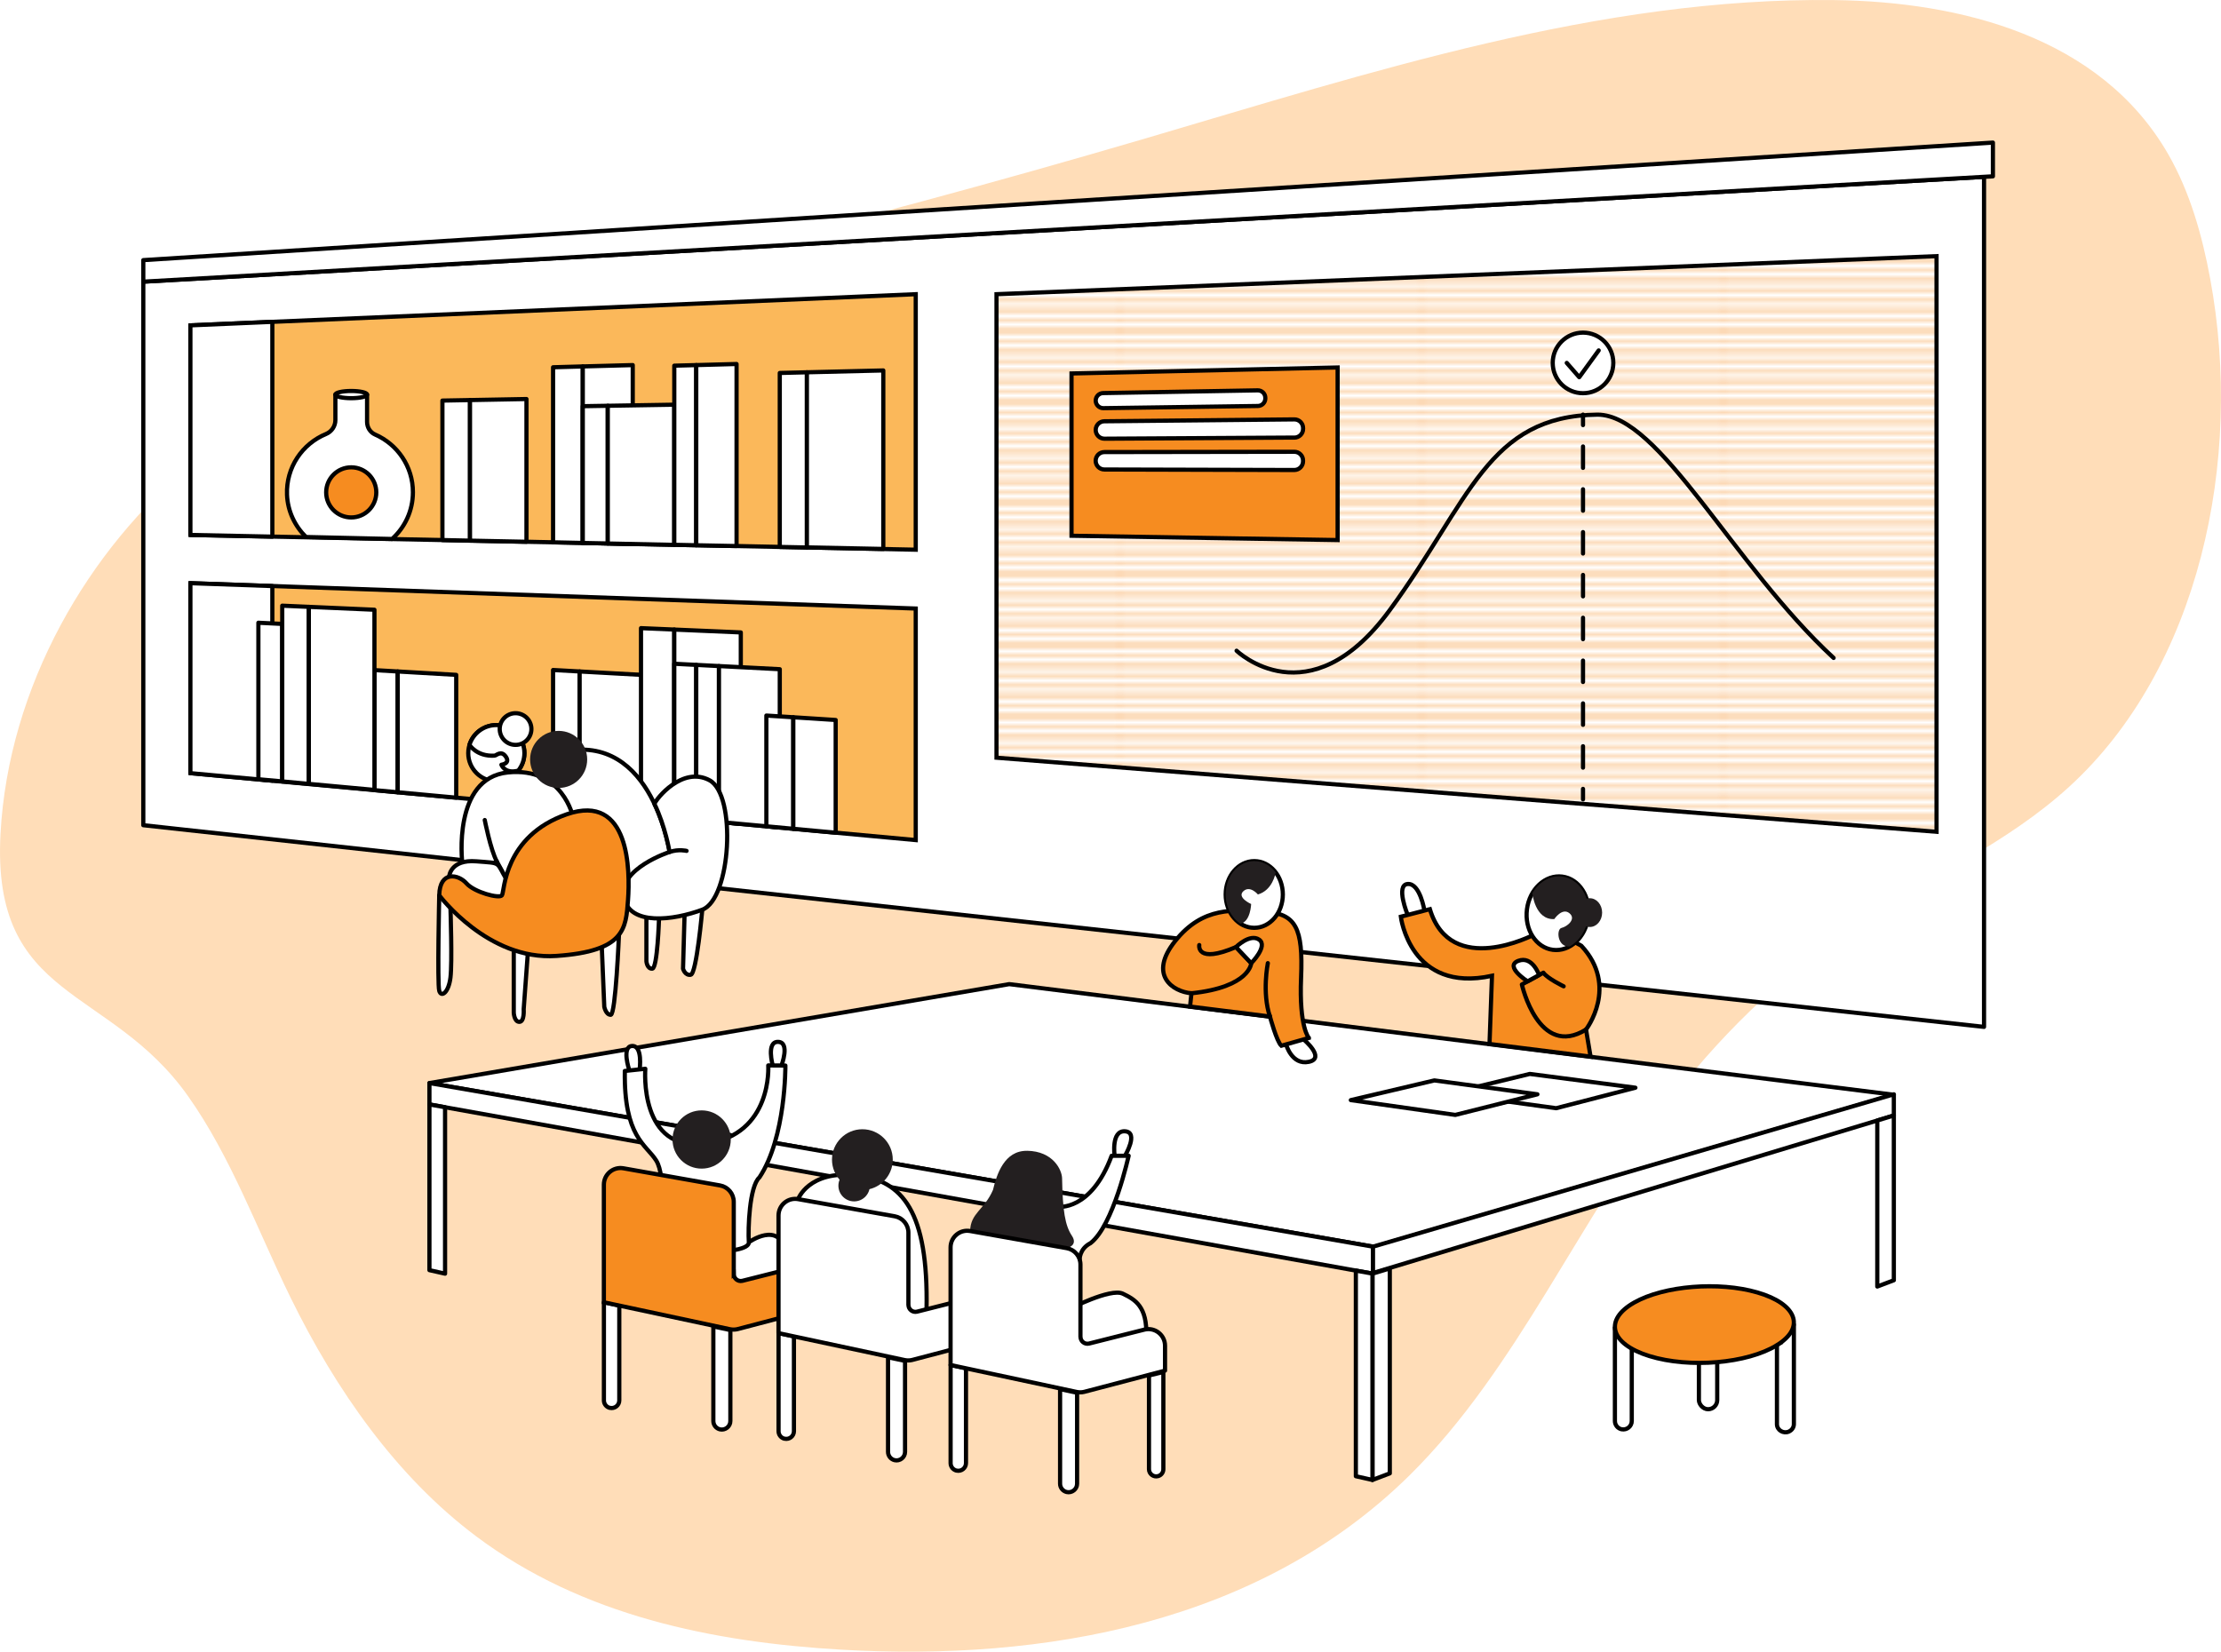 <?xml version="1.0" encoding="UTF-8"?><svg xmlns="http://www.w3.org/2000/svg" xmlns:xlink="http://www.w3.org/1999/xlink" viewBox="0 0 529.92 394.2"><defs><style>.e,.f,.g,.h{fill:none;}.i{fill:#fff;}.i,.f,.j,.k,.l,.h{stroke:#000;}.i,.f,.h{stroke-linecap:round;stroke-linejoin:round;}.m{fill:#ffddb8;}.n{fill:#231f20;}.g{stroke:#f68c21;stroke-linecap:square;stroke-width:.3px;}.j{fill:url(#d);}.j,.k,.l{stroke-miterlimit:10;}.k{fill:#f68c20;}.l{fill:#fbb85a;}.h{stroke-dasharray:0 0 5.11 5.11;}</style><pattern id="d" x="0" y="0" width="72" height="74.8" patternTransform="translate(843.19 -1322.06)" patternUnits="userSpaceOnUse" viewBox="0 0 72 74.8"><g><rect class="e" width="72" height="74.8"/><g><line class="g" x1="72" y1="73.95" x2="144" y2="73.95"/><line class="g" x1="72" y1="72.25" x2="144" y2="72.25"/><line class="g" x1="72" y1="70.55" x2="144" y2="70.55"/><line class="g" x1="72" y1="68.85" x2="144" y2="68.85"/><line class="g" x1="72" y1="67.15" x2="144" y2="67.15"/><line class="g" x1="72" y1="65.45" x2="144" y2="65.45"/><line class="g" x1="72" y1="63.75" x2="144" y2="63.75"/><line class="g" x1="72" y1="62.05" x2="144" y2="62.05"/><line class="g" x1="72" y1="60.35" x2="144" y2="60.35"/><line class="g" x1="72" y1="58.65" x2="144" y2="58.65"/><line class="g" x1="72" y1="56.95" x2="144" y2="56.95"/><line class="g" x1="72" y1="55.25" x2="144" y2="55.25"/><line class="g" x1="72" y1="53.55" x2="144" y2="53.55"/><line class="g" x1="72" y1="51.85" x2="144" y2="51.85"/><line class="g" x1="72" y1="50.15" x2="144" y2="50.15"/><line class="g" x1="72" y1="48.45" x2="144" y2="48.45"/><line class="g" x1="72" y1="46.75" x2="144" y2="46.75"/><line class="g" x1="72" y1="45.05" x2="144" y2="45.05"/><line class="g" x1="72" y1="43.35" x2="144" y2="43.35"/><line class="g" x1="72" y1="41.65" x2="144" y2="41.65"/><line class="g" x1="72" y1="39.95" x2="144" y2="39.95"/><line class="g" x1="72" y1="38.25" x2="144" y2="38.25"/><line class="g" x1="72" y1="36.55" x2="144" y2="36.55"/><line class="g" x1="72" y1="34.85" x2="144" y2="34.85"/><line class="g" x1="72" y1="33.15" x2="144" y2="33.15"/><line class="g" x1="72" y1="31.45" x2="144" y2="31.45"/><line class="g" x1="72" y1="29.75" x2="144" y2="29.75"/><line class="g" x1="72" y1="28.05" x2="144" y2="28.05"/><line class="g" x1="72" y1="26.35" x2="144" y2="26.35"/><line class="g" x1="72" y1="24.65" x2="144" y2="24.65"/><line class="g" x1="72" y1="22.95" x2="144" y2="22.95"/><line class="g" x1="72" y1="21.25" x2="144" y2="21.25"/><line class="g" x1="72" y1="19.55" x2="144" y2="19.55"/><line class="g" x1="72" y1="17.85" x2="144" y2="17.85"/><line class="g" x1="72" y1="16.15" x2="144" y2="16.15"/><line class="g" x1="72" y1="14.45" x2="144" y2="14.45"/><line class="g" x1="72" y1="12.75" x2="144" y2="12.75"/><line class="g" x1="72" y1="11.05" x2="144" y2="11.05"/><line class="g" x1="72" y1="9.35" x2="144" y2="9.35"/><line class="g" x1="72" y1="7.65" x2="144" y2="7.65"/><line class="g" x1="72" y1="5.95" x2="144" y2="5.95"/><line class="g" x1="72" y1="4.25" x2="144" y2="4.25"/><line class="g" x1="72" y1="2.55" x2="144" y2="2.55"/><line class="g" x1="72" y1=".85" x2="144" y2=".85"/></g><g><line class="g" x1="0" y1="73.95" x2="72" y2="73.95"/><line class="g" x1="0" y1="72.25" x2="72" y2="72.25"/><line class="g" x1="0" y1="70.55" x2="72" y2="70.55"/><line class="g" x1="0" y1="68.85" x2="72" y2="68.85"/><line class="g" x1="0" y1="67.15" x2="72" y2="67.15"/><line class="g" x1="0" y1="65.45" x2="72" y2="65.45"/><line class="g" x1="0" y1="63.75" x2="72" y2="63.75"/><line class="g" x1="0" y1="62.05" x2="72" y2="62.05"/><line class="g" x1="0" y1="60.35" x2="72" y2="60.35"/><line class="g" x1="0" y1="58.65" x2="72" y2="58.65"/><line class="g" x1="0" y1="56.95" x2="72" y2="56.95"/><line class="g" x1="0" y1="55.25" x2="72" y2="55.25"/><line class="g" x1="0" y1="53.55" x2="72" y2="53.55"/><line class="g" x1="0" y1="51.85" x2="72" y2="51.85"/><line class="g" x1="0" y1="50.15" x2="72" y2="50.15"/><line class="g" x1="0" y1="48.45" x2="72" y2="48.45"/><line class="g" x1="0" y1="46.75" x2="72" y2="46.75"/><line class="g" x1="0" y1="45.05" x2="72" y2="45.05"/><line class="g" x1="0" y1="43.35" x2="72" y2="43.35"/><line class="g" x1="0" y1="41.65" x2="72" y2="41.65"/><line class="g" x1="0" y1="39.95" x2="72" y2="39.95"/><line class="g" x1="0" y1="38.25" x2="72" y2="38.25"/><line class="g" x1="0" y1="36.55" x2="72" y2="36.55"/><line class="g" x1="0" y1="34.85" x2="72" y2="34.85"/><line class="g" x1="0" y1="33.15" x2="72" y2="33.15"/><line class="g" x1="0" y1="31.45" x2="72" y2="31.45"/><line class="g" x1="0" y1="29.75" x2="72" y2="29.75"/><line class="g" x1="0" y1="28.05" x2="72" y2="28.05"/><line class="g" x1="0" y1="26.35" x2="72" y2="26.35"/><line class="g" x1="0" y1="24.65" x2="72" y2="24.65"/><line class="g" x1="0" y1="22.95" x2="72" y2="22.95"/><line class="g" x1="0" y1="21.25" x2="72" y2="21.25"/><line class="g" x1="0" y1="19.55" x2="72" y2="19.55"/><line class="g" x1="0" y1="17.85" x2="72" y2="17.85"/><line class="g" x1="0" y1="16.15" x2="72" y2="16.15"/><line class="g" x1="0" y1="14.45" x2="72" y2="14.45"/><line class="g" x1="0" y1="12.75" x2="72" y2="12.75"/><line class="g" x1="0" y1="11.05" x2="72" y2="11.05"/><line class="g" x1="0" y1="9.35" x2="72" y2="9.35"/><line class="g" x1="0" y1="7.65" x2="72" y2="7.65"/><line class="g" x1="0" y1="5.95" x2="72" y2="5.95"/><line class="g" x1="0" y1="4.25" x2="72" y2="4.25"/><line class="g" x1="0" y1="2.55" x2="72" y2="2.55"/><line class="g" x1="0" y1=".85" x2="72" y2=".85"/></g><g><line class="g" x1="-72" y1="73.95" x2="0" y2="73.95"/><line class="g" x1="-72" y1="72.25" x2="0" y2="72.25"/><line class="g" x1="-72" y1="70.55" x2="0" y2="70.55"/><line class="g" x1="-72" y1="68.85" x2="0" y2="68.85"/><line class="g" x1="-72" y1="67.15" x2="0" y2="67.15"/><line class="g" x1="-72" y1="65.45" x2="0" y2="65.45"/><line class="g" x1="-72" y1="63.75" x2="0" y2="63.75"/><line class="g" x1="-72" y1="62.05" x2="0" y2="62.05"/><line class="g" x1="-72" y1="60.35" x2="0" y2="60.35"/><line class="g" x1="-72" y1="58.65" x2="0" y2="58.65"/><line class="g" x1="-72" y1="56.95" x2="0" y2="56.95"/><line class="g" x1="-72" y1="55.25" x2="0" y2="55.25"/><line class="g" x1="-72" y1="53.55" x2="0" y2="53.55"/><line class="g" x1="-72" y1="51.85" x2="0" y2="51.85"/><line class="g" x1="-72" y1="50.15" x2="0" y2="50.15"/><line class="g" x1="-72" y1="48.45" x2="0" y2="48.45"/><line class="g" x1="-72" y1="46.75" x2="0" y2="46.75"/><line class="g" x1="-72" y1="45.05" x2="0" y2="45.05"/><line class="g" x1="-72" y1="43.35" x2="0" y2="43.35"/><line class="g" x1="-72" y1="41.65" x2="0" y2="41.65"/><line class="g" x1="-72" y1="39.95" x2="0" y2="39.95"/><line class="g" x1="-72" y1="38.25" x2="0" y2="38.25"/><line class="g" x1="-72" y1="36.55" x2="0" y2="36.55"/><line class="g" x1="-72" y1="34.85" x2="0" y2="34.85"/><line class="g" x1="-72" y1="33.15" x2="0" y2="33.15"/><line class="g" x1="-72" y1="31.45" x2="0" y2="31.45"/><line class="g" x1="-72" y1="29.75" x2="0" y2="29.75"/><line class="g" x1="-72" y1="28.05" x2="0" y2="28.05"/><line class="g" x1="-72" y1="26.35" x2="0" y2="26.35"/><line class="g" x1="-72" y1="24.65" x2="0" y2="24.65"/><line class="g" x1="-72" y1="22.95" x2="0" y2="22.95"/><line class="g" x1="-72" y1="21.25" x2="0" y2="21.25"/><line class="g" x1="-72" y1="19.55" x2="0" y2="19.55"/><line class="g" x1="-72" y1="17.85" x2="0" y2="17.85"/><line class="g" x1="-72" y1="16.15" x2="0" y2="16.15"/><line class="g" x1="-72" y1="14.45" x2="0" y2="14.45"/><line class="g" x1="-72" y1="12.75" x2="0" y2="12.75"/><line class="g" x1="-72" y1="11.05" x2="0" y2="11.05"/><line class="g" x1="-72" y1="9.35" x2="0" y2="9.35"/><line class="g" x1="-72" y1="7.65" x2="0" y2="7.65"/><line class="g" x1="-72" y1="5.95" x2="0" y2="5.95"/><line class="g" x1="-72" y1="4.25" x2="0" y2="4.25"/><line class="g" x1="-72" y1="2.55" x2="0" y2="2.55"/><line class="g" x1="-72" y1=".85" x2="0" y2=".85"/></g></g></pattern></defs><g id="a"/><g id="b"><g id="c"><path class="m" d="M46.24,110.4c34.63-28.28,78.25-38.2,120.19-48.52,35.72-8.79,71.28-18.39,106.66-28.78C327.16,17.21,381.72-.68,437.64,.02c30.02,.38,63.57,8.68,79.72,36.84,5.12,8.93,8.05,19.22,9.97,29.6,8.09,43.57-2.74,93.09-33.64,121.31-14.8,13.51-32.98,21.42-49.49,32.2-16.82,10.98-32,25.07-44.74,41.5-22.44,28.95-37.32,65.06-62.99,90.47-35.98,35.62-87.59,44.56-135.68,41.77-30.54-1.77-61.93-8.08-87.27-27.13-18.88-14.19-33.35-34.75-44.25-57.02-7.9-16.14-14.15-33.46-24.36-47.9C26.1,234.99-2.03,239.11,.12,199.01c1.88-35.17,20.97-68.07,46.12-88.61Z"/><polygon class="i" points="34.19 196.94 473.38 245.07 473.38 42.2 34.19 67.22 34.19 196.94"/><polygon class="l" points="218.49 131.19 45.43 127.67 45.43 77.65 218.49 70.21 218.49 131.19"/><polygon class="l" points="218.49 200.49 45.43 184.52 45.43 139.18 218.49 145.23 218.49 200.49"/><polygon class="j" points="462.05 198.51 237.76 180.83 237.76 70.21 462.05 61.13 462.05 198.51"/><polygon class="k" points="319.15 128.89 255.66 127.86 255.66 89.13 319.15 87.7 319.15 128.89"/><polygon class="i" points="64.98 186.32 45.43 184.52 45.43 139.18 64.98 139.87 64.98 186.32"/><polygon class="i" points="45.43 77.65 64.98 76.81 64.98 128.07 45.43 127.67 45.43 77.65"/><polygon class="i" points="451.86 261.27 240.8 234.87 102.46 258.48 327.88 297.57 451.86 261.27"/><polygon class="i" points="327.59 303.97 102.46 263.58 102.46 258.48 327.59 297.52 327.59 303.97"/><polygon class="i" points="451.86 266.22 327.59 303.81 327.59 297.52 451.86 261.16 451.86 266.22"/><polygon class="i" points="331.6 351.63 327.46 353.2 327.46 303.97 331.6 302.72 331.6 351.63"/><polygon class="i" points="447.91 307.04 451.86 305.54 451.86 266.22 447.91 267.42 447.91 307.04"/><polygon class="i" points="327.46 353.2 323.5 352.31 323.5 303.24 327.46 303.95 327.46 353.2"/><polygon class="i" points="106.19 303.97 102.46 303.13 102.46 263.58 106.19 264.25 106.19 303.97"/><path class="f" d="M295.04,155.3s17.23,16.64,36.5-9.63c19.27-26.28,23.36-46.42,49.63-46.71,14.86,0,32.27,35.84,56.32,58.06"/><circle class="i" cx="377.7" cy="86.61" r="7.23"/><g><line class="f" x1="377.7" y1="98.95" x2="377.7" y2="101.45"/><line class="h" x1="377.7" y1="106.55" x2="377.7" y2="185.72"/><line class="f" x1="377.7" y1="188.27" x2="377.7" y2="190.77"/></g><path class="i" d="M300.13,96.89l-36.87,.52c-1,.01-1.83-.8-1.83-1.8h0c0-.98,.79-1.78,1.77-1.8l36.87-.65c1.01-.02,1.83,.79,1.83,1.8v.13c0,.98-.79,1.79-1.78,1.8Z"/><path class="i" d="M308.84,104.43l-45.32,.27c-1.15,0-2.09-.93-2.09-2.08h0c0-1.14,.92-2.07,2.06-2.08l45.32-.45c1.16-.01,2.1,.92,2.1,2.08v.19c0,1.14-.92,2.07-2.07,2.08Z"/><path class="i" d="M308.82,112.17l-45.32-.12c-1.15,0-2.08-.93-2.08-2.08h0c0-1.15,.93-2.08,2.08-2.08l45.32-.07c1.15,0,2.08,.93,2.08,2.08v.19c0,1.15-.94,2.08-2.09,2.08Z"/><polygon class="i" points="105.56 128.89 112.14 129.03 112.14 95.48 105.56 95.6 105.56 128.89"/><polygon class="i" points="125.61 129.3 112.14 129.03 112.14 95.48 125.61 95.23 125.61 129.3"/><polygon class="i" points="139.05 129.58 131.96 129.43 131.96 87.65 139.05 87.45 139.05 129.58"/><polygon class="i" points="150.97 129.82 139.05 129.58 139.05 87.45 150.97 87.13 150.97 129.82"/><polygon class="i" points="139.05 129.58 145.01 129.7 145.01 96.84 139.05 96.94 139.05 129.58"/><polygon class="i" points="160.88 130.04 145.01 129.71 145.01 96.84 160.88 96.58 160.88 130.04"/><polygon class="i" points="160.88 130.02 166.12 130.13 166.12 87.13 160.88 87.27 160.88 130.02"/><polygon class="i" points="175.74 130.32 166.12 130.13 166.12 87.13 175.74 86.87 175.74 130.32"/><polygon class="i" points="192.52 130.66 186.05 130.53 186.05 89.01 192.52 88.85 192.52 130.66"/><polygon class="i" points="210.75 131.01 192.52 130.64 192.52 88.85 210.75 88.41 210.75 131.01"/><polygon class="i" points="89.34 188.57 94.89 189.08 94.89 160.25 89.34 159.93 89.34 188.57"/><polygon class="i" points="108.85 190.37 94.89 189.08 94.89 160.25 108.85 161.06 108.85 190.37"/><polygon class="i" points="67.34 186.49 61.65 185.97 61.65 148.62 67.34 148.9 67.34 186.49"/><polygon class="i" points="73.69 187.08 67.34 186.49 67.34 144.55 73.69 144.83 73.69 187.08"/><polygon class="i" points="89.34 188.52 73.69 187.08 73.69 144.83 89.34 145.52 89.34 188.52"/><polygon class="i" points="131.96 192.51 138.3 193.09 138.3 160.25 131.96 159.9 131.96 192.51"/><polygon class="i" points="156.29 194.75 138.3 193.09 138.3 160.25 156.29 161.24 156.29 194.75"/><polygon class="i" points="152.94 194.44 160.88 195.17 160.88 150.25 152.94 149.91 152.94 194.44"/><polygon class="i" points="176.75 196.64 160.88 195.17 160.88 150.25 176.75 150.93 176.75 196.64"/><polygon class="i" points="160.88 195.17 166.12 195.66 166.12 158.68 160.88 158.41 160.88 195.17"/><polygon class="i" points="171.54 196.16 166.12 195.66 166.12 158.68 171.54 158.96 171.54 196.16"/><polygon class="i" points="186.05 197.5 171.54 196.16 171.54 158.96 186.05 159.71 186.05 197.5"/><polygon class="i" points="182.85 197.2 189.28 197.8 189.28 171.18 182.85 170.77 182.85 197.2"/><polygon class="i" points="199.39 198.73 189.28 197.8 189.28 171.18 199.39 171.83 199.39 198.73"/><path class="i" d="M386.91,341.11h0c-.93-.2-1.6-1.02-1.6-1.97v-22.29l4.02,.76v21.52c0,1.28-1.18,2.23-2.43,1.97Z"/><path class="i" d="M426.81,341.65h0c.73-.31,1.2-1.01,1.2-1.77v-23.76l-4.04,1.54v22.23c0,1.4,1.5,2.34,2.84,1.77Z"/><rect class="i" x="405.35" y="318.8" width="4.37" height="17.52" rx="2.18" ry="2.18"/><g><path class="i" d="M339.86,217.32s-1.03-6.57-3.99-6.35c-2.96,.22,0,7.39,0,7.39"/><path class="k" d="M365.96,223.08s-19.81,10.39-24.8-6.1l-6.93,1.8s2.22,18.36,21.75,14.1l-.59,16.27,24.11,3.02-1.08-6.47s7.9-10.28-1.11-19.98c0,0-7.18-4.35-11.36-2.63Z"/><path class="f" d="M373.08,235.39s-3.9-1.88-4.84-3.25l-5.13,2.82s3.98,17.79,15.32,10.74"/><path class="i" d="M364.47,234.21s-5.62-3.59-2.23-4.89c3.4-1.3,4.98,3.38,4.98,3.38l-2.75,1.51Z"/><ellipse class="i" cx="371.63" cy="217.94" rx="8.81" ry="7.37" transform="translate(108.12 558.78) rotate(-82.68)"/><path class="n" d="M378.94,218.89c-.4,3.15-2.16,5.73-4.45,7h-.01c-2.93,.18-3.2-4.15-1.9-4.44,1.29-.29,3.61-2.1,1.87-3.51-1.73-1.41-3.61,1.41-3.61,1.41-4.62,.21-5.23-6.2-5.23-6.2,1.57-2.69,4.28-4.32,7.14-3.96,4.03,.53,6.8,4.86,6.18,9.69Z"/><ellipse class="n" cx="379.33" cy="217.8" rx="2.93" ry="3.43"/></g><g><path class="i" d="M306.85,249.25s1.35,5.03,5.44,4.16-1.25-5.35-1.25-5.35"/><path class="k" d="M312.29,247.71s-2.36-2.48-1.86-14.38-1.24-15.26-8.68-15.75c-7.44-.49-14.75-1.24-21.32,6.95-6.57,8.18-.62,12.15,3.84,12.52l-.33,3.17,19.06,2.38s1.61,5.98,2.72,6.97l6.57-1.86Z"/><path class="f" d="M302.5,229.86s-1.43,7.05,.5,12.74"/><path class="f" d="M286.14,225.54s-.81,4.57,8.77,.48l3.63,3.84s-.27,5.73-14.26,7.19"/><path class="i" d="M294.9,226.02s3.32-3.3,5.52-1.77c2.2,1.53-1.89,5.62-1.89,5.62l-3.63-3.84Z"/><ellipse class="i" cx="299.26" cy="213.47" rx="6.82" ry="7.96"/><path class="n" d="M304.36,208.21h0c-.04,.3-.74,4.25-4.23,5.26,0,0-1.87-2.26-3.48-.77-1.6,1.5,1.87,3.05,1.87,3.05,0,0-.14,4.26-2.56,4.69h-.01c-2.09-1.36-3.52-3.97-3.52-6.98,0-4.4,3.05-7.96,6.82-7.96,2.04,0,3.87,1.04,5.11,2.7Z"/></g><g><circle class="i" cx="118.42" cy="179.75" r="6.7"/><path class="i" d="M125.12,179.74c0,1.57-.54,3.02-1.46,4.17-3.23,.88-4.03-1.4-4.03-1.4,0,0,2.2-.26,1.07-1.91-1.13-1.65-2.28-.24-2.72-.26-4.25,.26-5.97-2.58-5.97-2.58h0c.85-2.74,3.41-4.72,6.41-4.72,3.7,0,6.7,3,6.7,6.7Z"/><circle class="i" cx="123.01" cy="173.99" r="3.78"/><path class="i" d="M159.95,204.44s-3.87-30.07-26.08-24.95c-10.44,4.76,4.99,24.95,4.99,24.95,0,0,5.99,11.98,21.08,0Z"/><path class="i" d="M104.8,213.67s-.48,21.11,0,22.79,2.24,.44,2.68-3.16,0-16.58,0-16.58"/><path class="i" d="M122.58,226.75v14.92s.09,2.2,1.34,2.2,1.03-3.01,1.03-3.01l.97-13.2"/><path class="i" d="M143.59,226.04l.59,14.24s.37,1.91,1.54,1.91,1.96-19.1,1.96-19.1"/><path class="i" d="M154.23,218.94v10.48s.15,1.83,1.4,1.76,1.61-11.99,1.61-11.99"/><path class="i" d="M163.33,218.39l-.36,12.79s.44,1.67,1.83,1.46c1.39-.21,2.76-15.53,2.76-15.53"/><path class="i" d="M156.15,191.86c.35-1.14,6.66-9.13,13.15-5.64,6.49,3.49,5.12,28.34-1.75,30.89s-17.34,3.92-18.71-2.94c-1.37-6.86,10.92-10.84,10.92-10.84,0,0-1.01-6.11-3.61-11.46Z"/><path class="i" d="M110.29,205.81s-2.37-20.09,10.85-21.46c13.22-1.37,15.6,10.73,15.6,10.73l-15.72,15.1-2.5-4.62s-6.49,4.37-8.23,.25Z"/><path class="i" d="M115.66,195.71s1.38,7.1,2.87,9.86"/><path class="i" d="M107.17,209.18s.25-4.12,6.49-3.62c6.24,.5,4.57-.04,7.36,4.62,.62,2,1.87,9.73-6.36,5.86-4.53-2.12-8.56-4.68-7.49-6.86Z"/><path class="k" d="M104.8,213.67s11.6,15.6,27.95,14.47c16.34-1.12,16.59-6.49,17.09-13.35,.5-6.86,.5-25.7-14.6-20.46-15.1,5.24-14.85,18.47-15.47,19.34s-6.61-.73-8.48-2.86c-1.87-2.13-6.36-3.13-6.49,2.86Z"/><path class="i" d="M163.81,203.07s-1.86-.48-4.05,.26"/><circle class="n" cx="133.29" cy="181.24" r="6.81"/></g><g><path class="i" d="M150.13,255.35s-1.89-5.61,.69-5.72,1.8,5.57,1.8,5.57"/><path class="i" d="M184.37,254.28s-1.6-5.74,1.3-5.63c2.9,.1,.78,5.65,.78,5.65"/><path class="i" d="M178.66,296.47s7.3-5.22,8.76,2.25-8.08,8.83-9.63,9.36-17.95,1.91-18.55-3.34-.03-11.12-.03-11.12c0,0,12.72-3.74,19.45,2.85Z"/><path class="i" d="M153.97,255.07s-1.62,20.02,14.42,17.88c16.04-2.14,14.91-18.68,14.91-18.68l4.09,.03s.15,17.13-6.19,26.69c-2.41,2.11-2.75,12.29-2.53,15.49s-19.4,2.97-20.24-.83c-.84-3.8,.55-14.87-1.87-18.7-2.42-3.82-7.73-5.62-7.48-21.36l4.89-.52Z"/><circle class="n" cx="167.41" cy="271.95" r="6.95"/><g><path class="i" d="M145.49,336h0c-.82-.2-1.4-.94-1.4-1.78v-23.43l3.67,.78v22.64c0,1.19-1.11,2.06-2.26,1.78Z"/><path class="i" d="M171.76,341.12h0c-.91-.22-1.56-1.04-1.56-1.98v-22.58l4.06,.87v21.71c0,1.31-1.23,2.28-2.51,1.98Z"/><path class="k" d="M175.07,304.07v-17.25c0-1.92-1.38-3.57-3.28-3.91l-23.05-4.09c-2.43-.43-4.66,1.44-4.66,3.91v28.07l30.1,6.43c.58,.12,1.19,.12,1.77-.02l19.3-5.07v-5.94c0-2.55-2.37-4.44-4.85-3.87l-13.29,3.35c-1.04,.24-2.03-.55-2.03-1.62Z"/></g></g><g><path class="i" d="M190.42,286.19s2.48-6.87,13.75-5.72c11.27,1.15,17.34,8.81,16.9,32-.99,6.18-24.11,.54-24.11,.54,0,0-6.25,.88-6.54-26.82Z"/><circle class="n" cx="205.76" cy="276.75" r="7.25"/><circle class="n" cx="203.79" cy="282.97" r="3.75"/><g><path class="i" d="M187.16,343.36h0c-.82-.2-1.4-.94-1.4-1.78v-23.43l3.67,.78v22.64c0,1.19-1.11,2.06-2.26,1.78Z"/><path class="i" d="M213.44,348.48h0c-.91-.22-1.56-1.04-1.56-1.98v-22.58l4.06,.87v21.71c0,1.31-1.23,2.28-2.51,1.98Z"/><path class="i" d="M216.74,311.43v-17.25c0-1.92-1.38-3.57-3.28-3.91l-23.05-4.09c-2.43-.43-4.66,1.44-4.66,3.91v28.07l30.1,6.43c.58,.12,1.19,.12,1.77-.02l19.3-5.07v-5.94c0-2.55-2.37-4.44-4.85-3.87l-13.29,3.35c-1.04,.24-2.03-.55-2.03-1.62Z"/></g></g><polygon class="i" points="365 256.3 390.2 259.59 371.29 264.48 345.71 260.97 365 256.3"/><polygon class="i" points="366.82 261.16 342.23 257.85 322.3 262.55 347.23 266.08 366.82 261.16"/><polygon class="i" points="475.5 34.03 34.19 62.08 34.19 67.22 475.5 42.08 475.5 34.03"/><path class="k" d="M423.97,321.04c-7.09,4.37-20.87,5.56-30.45,2.59-9.42-2.92-10.89-8.66-3.59-12.78,7.13-4.02,20.14-5.07,29.36-2.4,9.37,2.71,11.59,8.33,4.67,12.59Z"/><polyline class="f" points="373.82 86.61 376.8 90.02 381.44 83.63"/><path class="i" d="M98.52,117.46c0,4.43-1.92,8.42-4.97,11.17l-20.54-.47c-2.66-2.61-4.38-6.18-4.53-10.1-.25-6.53,3.67-12.16,9.3-14.48,1.35-.56,2.24-1.87,2.24-3.33v-6.08h7.56v6.52c0,1.29,.73,2.49,1.91,3.01,5.31,2.32,9.03,7.6,9.03,13.76Z"/><ellipse class="i" cx="83.8" cy="94.17" rx="3.78" ry=".86"/><circle class="k" cx="83.8" cy="117.51" r="5.98"/><g><path class="i" d="M265.94,275.83s-.87-6.06,2.48-5.84c3.35,.22,0,5.84,0,5.84"/><path class="i" d="M252.39,288.01s7.94,1.12,12.84-12.18h4.06s-3.64,16.66-9.1,20.86c-2.66,1.35-2.59,3.9-2.59,3.9l-24.52-3.76s1-11.2,19.3-8.82Z"/><path class="i" d="M254.96,312.48s9.99-5.14,12.93-3.74c2.94,1.4,5.88,3.08,5.6,10.22,.02,2.52-14.14,5.74-14.14,5.74,0,0-9.62,3.57-4.39-12.22Z"/><path class="n" d="M245.02,274.65c-5.39-.06-7.21,5.61-8.1,9.33-2.03,4.74-5.38,5.49-5.45,9.81l23.05,4.09s2.82-.57,1.22-2.98c-1.6-2.4-2.2-5.93-2.33-13.68-.03-1.94-2.08-6.5-8.38-6.58Z"/><g><path class="i" d="M228.21,350.97h0c-.82-.2-1.4-.94-1.4-1.78v-23.43l3.67,.78v22.64c0,1.19-1.11,2.06-2.26,1.78Z"/><path class="i" d="M254.49,356.08h0c-.91-.22-1.56-1.04-1.56-1.98v-22.58l4.06,.87v21.71c0,1.31-1.23,2.28-2.51,1.98Z"/><path class="i" d="M257.79,319.04v-17.25c0-1.92-1.38-3.57-3.28-3.91l-23.05-4.09c-2.43-.43-4.66,1.44-4.66,3.91v28.07l30.1,6.43c.58,.12,1.19,.12,1.77-.02l19.3-5.07v-5.94c0-2.55-2.37-4.44-4.85-3.87l-13.29,3.35c-1.04,.24-2.03-.55-2.03-1.62Z"/><path class="i" d="M276.31,352.29h0c.75-.2,1.26-.88,1.26-1.66v-23.19l-3.43,.83v22.36c0,1.13,1.08,1.96,2.17,1.66Z"/></g></g></g></g></svg>
